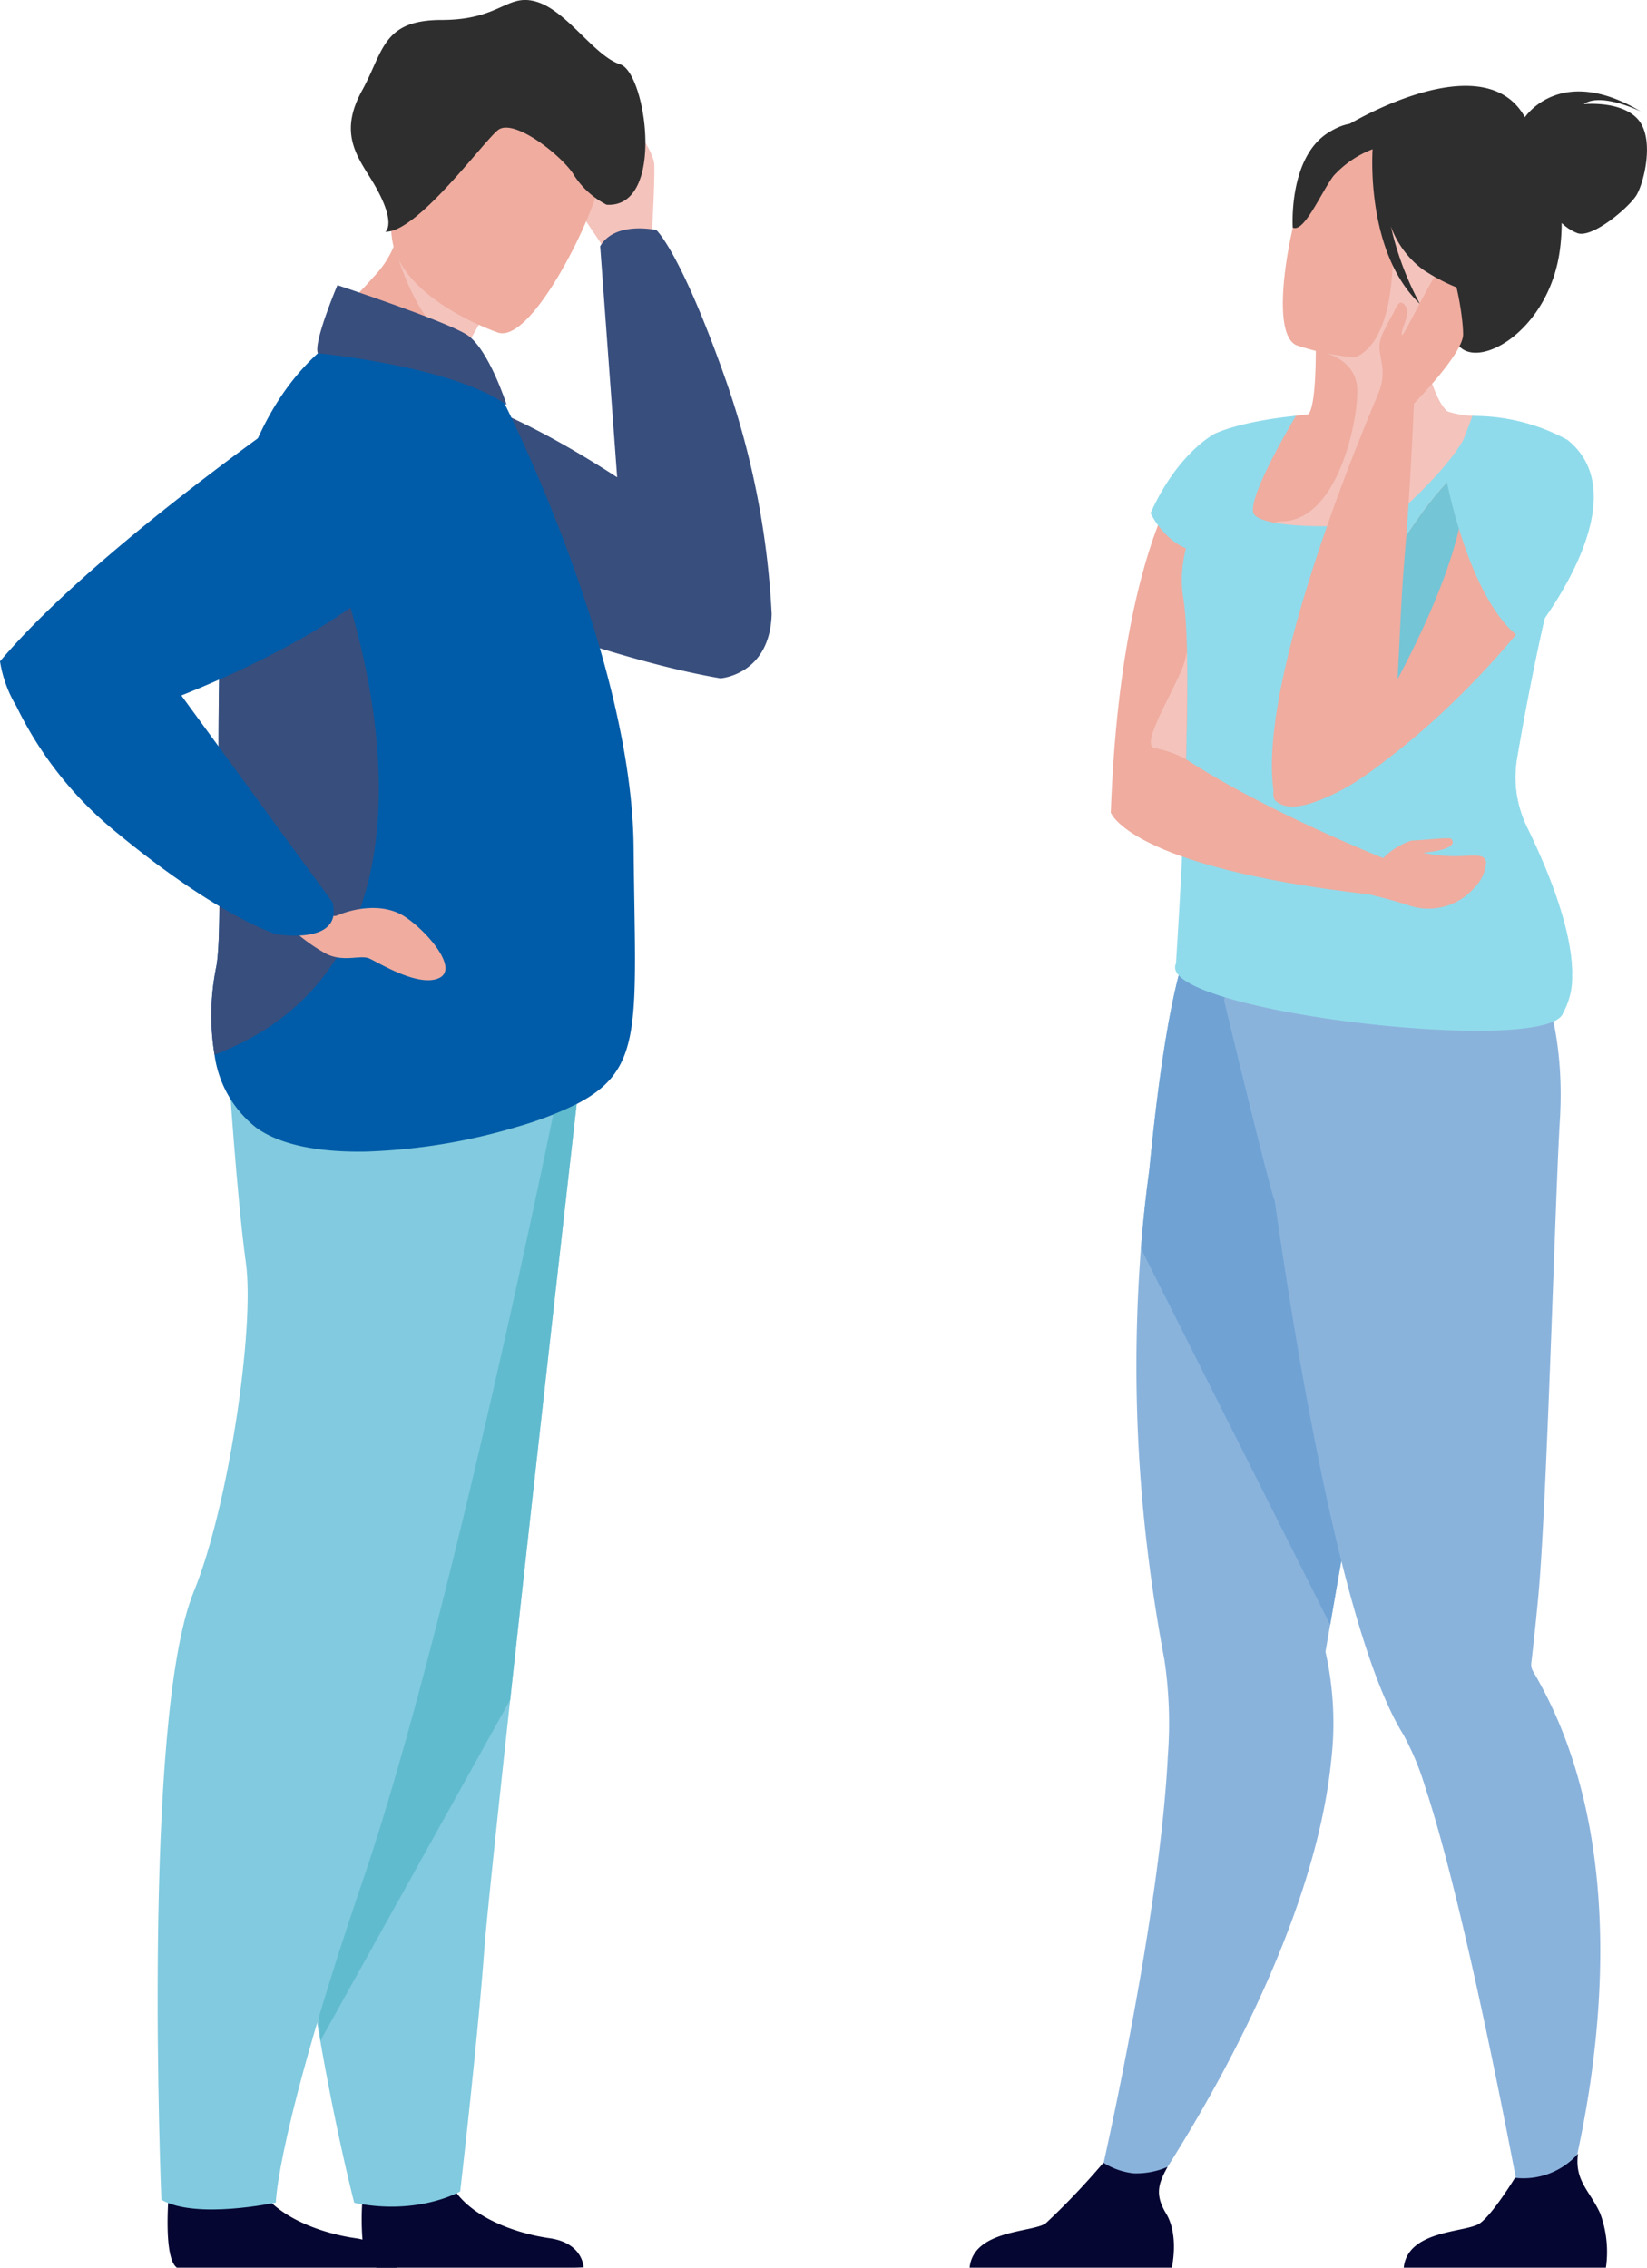 <svg id="Group_927" data-name="Group 927" xmlns="http://www.w3.org/2000/svg" xmlns:xlink="http://www.w3.org/1999/xlink" width="164.928" height="227.04" viewBox="0 0 164.928 227.04">
  <defs>
    <clipPath id="clip-path">
      <rect id="Rectangle_529" data-name="Rectangle 529" width="164.928" height="227.04" fill="none"/>
    </clipPath>
    <clipPath id="clip-path-2">
      <path id="Path_1016" data-name="Path 1016" d="M497.537,436.461c-.322,2.363-.614,4.969-.833,7.8l18.951,37.675c.138-.8.308-1.772.5-2.881.568-3.253,1.349-7.7,2.242-12.771,2.054-11.661,4.716-26.568,6.784-37.528L524.1,428.4l-11.72-3.781-2.422-7.694-8.727-2.3s-1.95,3.814-3.692,21.829" transform="translate(-496.704 -414.632)" fill="none"/>
    </clipPath>
    <linearGradient id="linear-gradient" x1="-4.012" y1="1.956" x2="-4.004" y2="1.956" gradientUnits="objectBoundingBox">
      <stop offset="0" stop-color="#8ab3dc"/>
      <stop offset="1" stop-color="#70a3d4"/>
    </linearGradient>
  </defs>
  <g id="Group_663" data-name="Group 663">
    <g id="Group_662" data-name="Group 662" clip-path="url(#clip-path)">
      <path id="Path_1014" data-name="Path 1014" d="M494.005,182.809s-9.248,5.812-10.422,37.924c0,0,3.39,3.5,9.662-4.7s8.876-35.007,8.876-35.007Z" transform="translate(-372.352 -139.389)" fill="#efac9f"/>
      <path id="Path_1015" data-name="Path 1015" d="M476.812,539.552l4.02,1.5s17.461-24.218,19.611-45.525a32.355,32.355,0,0,0-.574-10.893s.17-.975.469-2.7c.138-.8.309-1.772.5-2.881.568-3.253,1.349-7.7,2.242-12.771,2.054-11.661,4.716-26.568,6.784-37.528l-1.083-.348-11.72-3.781-2.422-7.693-8.727-2.3s-1.949,3.814-3.692,21.829c-.322,2.363-.614,4.969-.834,7.795a154.24,154.24,0,0,0,.83,31.558q.6,4.7,1.533,9.686a43.2,43.2,0,0,1,.335,9.564c-.88,17.418-7.273,44.488-7.273,44.488" transform="translate(-367.139 -319.261)" fill="#8ab3dc"/>
    </g>
  </g>
  <g id="Group_665" data-name="Group 665" transform="translate(114.249 95.371)">
    <g id="Group_664" data-name="Group 664" clip-path="url(#clip-path-2)">
      <rect id="Rectangle_530" data-name="Rectangle 530" width="28.479" height="67.3" transform="translate(0 0)" fill="url(#linear-gradient)"/>
    </g>
  </g>
  <g id="Group_667" data-name="Group 667">
    <g id="Group_666" data-name="Group 666" clip-path="url(#clip-path)">
      <path id="Path_1017" data-name="Path 1017" d="M532.948,404.8l.439-3.762c7.35,1.952,26.988-5.455,26.988-5.455s7.12,6.259,6.186,21.262c-.456,7.323-1.29,38.44-2.161,47.648-.315,3.337-.59,5.712-.7,6.661a.017.017,0,0,0,0,.009,1.312,1.312,0,0,0,.214.815,43.2,43.2,0,0,1,3.213,6.757c8.545,22.768-1.316,50.808-1.316,50.808l-2.558-1.031s-5.612-31.205-10.171-44.991a27.308,27.308,0,0,0-2.2-5.274c-1.982-3.2-3.822-8.427-5.492-14.645-3.156-11.755-5.7-27.047-7.386-38.851-.233.011-5.054-19.953-5.054-19.953" transform="translate(-410.362 -304.592)" fill="#8ab3dc"/>
      <path id="Path_1018" data-name="Path 1018" d="M565.445,139.431c-.008.025-.019.052-.029.077-1.91,5.317-5.728,12.325-12.787,13.482a15.159,15.159,0,0,1-7.385-.782,22.885,22.885,0,0,1-7.622-4.183,62.468,62.468,0,0,1,6.107-10.293.017.017,0,0,0,.006-.011s.465-.06,1.234-.149c.486-.487.677-2.663.734-4.954.075-2.926-.062-6.045-.062-6.045l9.936-1.678.591-.1a31.306,31.306,0,0,0,.622,7.642,15.572,15.572,0,0,0,1.136,3.459,4.783,4.783,0,0,0,.919,1.367,4.429,4.429,0,0,0,2.57.471,7.677,7.677,0,0,1,4,1.669l.034.025" transform="translate(-413.961 -96.093)" fill="#efac9f"/>
      <path id="Path_1019" data-name="Path 1019" d="M578.089,160.634a8.673,8.673,0,0,0-4-1.669,9.912,9.912,0,0,1-2.57-.471c-.04-.037-.079-.078-.119-.122-.02-.022-.04-.046-.06-.069l-.063-.075c-.021-.026-.042-.053-.063-.081l-.065-.086-.06-.085c-.024-.034-.047-.07-.071-.106s-.037-.056-.055-.086l-.078-.129-.051-.086c-.017-.03-.035-.063-.052-.094-.061-.11-.121-.226-.181-.35h0a15.618,15.618,0,0,1-1.136-3.459c-3.5-1.085-7.827-1.711-10.11-1,0,0,3.065.676,3.195,3.579.133,2.987-1.89,13.119-7.457,13.267-3.7.1,3.453,3.913,10.21,4.7,7.059-1.157,10.877-8.165,12.787-13.482,0-.033,0-.069,0-.1" transform="translate(-426.639 -117.321)" fill="#f4c3bc"/>
      <path id="Path_1020" data-name="Path 1020" d="M551.334,236.84a7.381,7.381,0,0,1-.89,3.907c-1.354,4.474-40.977-.2-38.785-4.919,0,0,1.964-29.094.735-36.593-.044-.274-.079-.54-.1-.809-.633-7.115,5.836-12.737,3.265-15.649,0,0,2.341-1.2,8.121-1.79,0,0,0,0-.007.011-.166.28-4.62,7.688-4.29,9.627.336,1.972,12.764,1.62,13.974.574.966-.842,6.738-5.869,7.777-9.342.156-.527.226-.854.226-.854s6.029.834,8.926,3.065a26.046,26.046,0,0,0-3.407,5.4c-.127.282-.247.566-.357.85a12.3,12.3,0,0,0-.564,1.839,3.679,3.679,0,0,0,.506,2.524,17.75,17.75,0,0,0,1.8,2.594,1.1,1.1,0,0,0,.516.413,1.25,1.25,0,0,1,.554.471c-.958,3.652-2.418,10.606-3.526,17.176a11.217,11.217,0,0,0,.291,4.973,11.388,11.388,0,0,0,.717,1.871c1.789,3.646,4.5,9.927,4.523,14.664" transform="translate(-393.902 -139.357)" fill="#90dbeb"/>
      <path id="Path_1021" data-name="Path 1021" d="M604.256,40.508c.313-.45,3.864-5.185,11.592-.578,0,0-4-1.95-5.7-.728,0,0,3.832-.39,5.475,1.586s.53,6.368-.222,7.564-4.363,4.288-5.881,3.772a4.742,4.742,0,0,1-1.586-1.018,21.3,21.3,0,0,1-.151,2.467c-.969,8.135-7.976,12.185-10.1,9.873-1.362-1.483-3.625,1.014-3.625,1.014l-7.623-23.127s13.63-8.334,17.818-.824" transform="translate(-451.549 -28.776)" fill="#2e2e2e"/>
      <path id="Path_1022" data-name="Path 1022" d="M577.631,70.91c-.487,2.269-1.723,4.963-2.829,8.2-1.819,5.326-8.252,4.869-12.061,4.075h0a23.956,23.956,0,0,1-2.887-.78c-3.137-1.348-.11-14.789,1.4-17.149s4.046-4.78,11.8-1.632c4.5,1.825,5.255,4.148,4.585,7.281" transform="translate(-430.021 -47.837)" fill="#efac9f"/>
      <path id="Path_1023" data-name="Path 1023" d="M611.124,948.866h20.247a11.113,11.113,0,0,0-.572-5.427c-1.013-2.247-2.6-3.268-2.22-5.986a7.293,7.293,0,0,1-6.311,2.415c-.359.581-2.315,3.693-3.513,4.554-1.323.951-7.223.612-7.631,4.444" transform="translate(-470.557 -721.826)" fill="#060632"/>
      <path id="Path_1024" data-name="Path 1024" d="M422.114,951.906h20.248s.757-3.229-.573-5.427c-1.176-1.945-.726-3.052.146-4.661a7.868,7.868,0,0,1-3.41.642,7.129,7.129,0,0,1-3.011-1.059,72.809,72.809,0,0,1-5.769,6.06c-1.323.951-7.224.612-7.631,4.444" transform="translate(-325.022 -724.866)" fill="#060632"/>
      <path id="Path_1025" data-name="Path 1025" d="M598.368,90.708c-.391,2.269-1.381,4.963-2.266,8.2-1.457,5.326-6.61,4.869-9.662,4.075,6.212-1.159,4.341-15.846,4.341-15.846,2.434-.763,5.271.8,7.587,3.567" transform="translate(-451.55 -66.949)" fill="#f4c3bc"/>
      <path id="Path_1026" data-name="Path 1026" d="M612.554,291.359c-13.227.828-21.475-26.13-21.475-26.13s13.273-12.719,18.4-13.437a1.094,1.094,0,0,0,.516.413,1.25,1.25,0,0,1,.554.471c-.958,3.652-2.418,10.606-3.526,17.176a11.216,11.216,0,0,0,.291,4.973,11.408,11.408,0,0,0,.717,1.871c1.79,3.646,4.5,9.927,4.524,14.664" transform="translate(-455.123 -193.876)" fill="#90dbeb"/>
      <path id="Path_1027" data-name="Path 1027" d="M595.578,366.607a14.859,14.859,0,0,1-4.441-.3s3.682-.246,2.838-1.369c-.154-.2-1.977.052-4.022.159a7.1,7.1,0,0,0-2.81,1.755,16.594,16.594,0,0,1-3.226-.811.72.72,0,0,1-.163-.037l-1.109,3.88s.279.054.766.121a51.365,51.365,0,0,1,6.182,1.541,6.1,6.1,0,0,0,6.765-1.828,3.821,3.821,0,0,0,1.086-2.464c-.082-.768-1.1-.679-1.866-.642" transform="translate(-448.629 -280.936)" fill="#efac9f"/>
      <path id="Path_1028" data-name="Path 1028" d="M603.618,129s4.936-5.014,4.936-6.932-.938-7.466-1.895-7-4.1,7.431-4.241,7.051.664-1.823.534-2.489c-.055-.279-.6-1.417-1.153-.176-.487,1.1-1.555,2.552-1.623,3.736s.834,2.573-.117,4.808Z" transform="translate(-462.038 -88.58)" fill="#efac9f"/>
      <path id="Path_1029" data-name="Path 1029" d="M566.364,54.646c2.7-1.67,3.979-.668,4.552.306a9.147,9.147,0,0,1,10.529,5.569A15.571,15.571,0,0,0,583.3,70.871s-2.733.627-7.483-2.483a9.35,9.35,0,0,1-3.227-4.344,30.543,30.543,0,0,0,2.907,7.768c-5.24-4.99-4.795-14.487-4.732-15.487a10.256,10.256,0,0,0-3.926,2.682c-1.286,1.755-2.94,5.706-4.073,5.167,0,0-.462-7.023,3.595-9.527" transform="translate(-433.313 -41.388)" fill="#2e2e2e"/>
      <path id="Path_1030" data-name="Path 1030" d="M483.585,329.491s1.784,5.444,25.833,8.2l1.45-3.628s-14.516-5.773-22.259-11.657c-1.648-1.252-5.024,7.087-5.024,7.087" transform="translate(-372.354 -248.148)" fill="#efac9f"/>
      <path id="Path_1031" data-name="Path 1031" d="M585.488,198.285c-2.785,5.948-8.8,13.1-14.849,18.617-1.733,1.582-3.469,3.028-5.133,4.27-4.969,3.712-9.289,5.622-10.952,3.942-1.613-1.628,7.064-17.269,12.646-25.782.707-1.076,1.362-2.039,1.943-2.843a30.611,30.611,0,0,1,4.221-4.809c3.156-2.868,5.406-3.377,5.406-3.377,9.893-.539,6.717,9.981,6.717,9.981" transform="translate(-426.848 -144.976)" fill="#efac9f"/>
      <path id="Path_1032" data-name="Path 1032" d="M600.484,226.9c-1.259-3.59-.023-10.493,1.84-16.2.707-1.076,1.362-2.039,1.943-2.843a30.617,30.617,0,0,1,4.221-4.809c1.5,7.877-8,23.853-8,23.853" transform="translate(-461.97 -156.346)" fill="#74c5d6"/>
      <path id="Path_1033" data-name="Path 1033" d="M567.946,168.731s-.286,8.063-.985,16.234c-.653,7.621-.518,18.647-2.09,19.891-7.813,6.183-10.808,3.836-10.808,3.836-2.621-11.35,10.622-41.427,10.622-41.427,1.9-1.2,3.26,1.466,3.26,1.466" transform="translate(-426.356 -128.553)" fill="#efac9f"/>
      <path id="Path_1034" data-name="Path 1034" d="M630,187.711s2.454,12.89,7.984,16c0,0,11.821-14.033,4.079-20.254a19.512,19.512,0,0,0-9.517-2.4Z" transform="translate(-485.092 -139.41)" fill="#90dbeb"/>
      <path id="Path_1035" data-name="Path 1035" d="M507.333,188.771s-3.683,1.837-6.441,7.955c0,0,1.6,3.422,4.707,3.837s3.467-10.725,1.734-11.791" transform="translate(-385.68 -145.351)" fill="#90dbeb"/>
      <path id="Path_1036" data-name="Path 1036" d="M504.542,294.837a10.539,10.539,0,0,0-3.12-1.1c-1.763-.311,2.845-7.051,3.12-9.28s0,10.381,0,10.381" transform="translate(-385.779 -218.824)" fill="#f4c3bc"/>
      <path id="Path_1037" data-name="Path 1037" d="M255.5,50.517s.318-5.138.28-7.362-5.534-8.606-7.4-8.606-1.244,5.881-.934,7.71-.622,3.488.415,4.94,3.076,4.528,3.076,4.528Z" transform="translate(-190.255 -26.602)" fill="#f4c3bc"/>
      <path id="Path_1038" data-name="Path 1038" d="M141.1,100.677l8.82,8.455a27.064,27.064,0,0,0,5.035-5.664c.205-.3.4-.605.591-.9a42.931,42.931,0,0,0,2.665-5.027c.1-.222.2-.431.284-.63.487-1.064-4.9-4.471-7.937-6.63a11.712,11.712,0,0,1-1.916-1.583,8.623,8.623,0,0,1,.01,2.4,9.852,9.852,0,0,1-2.659,4.98,31.955,31.955,0,0,1-4.893,4.6" transform="translate(-108.644 -68.293)" fill="#efac9f"/>
      <path id="Path_1039" data-name="Path 1039" d="M170.1,100.01s1.748,9.293,7.184,12.171c.206-.3.4-.605.591-.9a42.912,42.912,0,0,0,2.665-5.027c-.661-1.375-5.193-4.268-7.887-6.178-1.52-.031-2.553-.062-2.553-.062" transform="translate(-130.978 -77.006)" fill="#f4c3bc"/>
      <path id="Path_1040" data-name="Path 1040" d="M181.146,61.417s-13.2-4.408-10.33-12.586,3.1-14.256,11.651-11.788,9.083,6.161,8.789,9.124-6.6,16.186-10.11,15.25" transform="translate(-131.211 -28.094)" fill="#efac9f"/>
      <path id="Path_1041" data-name="Path 1041" d="M156.207,23.206s1.343-.891-1.611-5.558c-1.523-2.406-2.881-4.669-.724-8.583S155.893,2,161.84,2,168.386-.757,171.415.2s5.722,5.412,8.315,6.247,4.561,14.426-1.374,14.051a8.515,8.515,0,0,1-3.228-2.905c-1-1.8-6.058-5.886-7.667-4.552S159.4,23.269,156.207,23.206" transform="translate(-117.616 0)" fill="#2e2e2e"/>
      <path id="Path_1042" data-name="Path 1042" d="M139.839,115.729c4.494-.267,12.668,3.815,20.042,8.609l-1.7-23.13c1.478-2.56,5.623-1.625,5.623-1.625s2.448,2.148,7.057,15.306a83.517,83.517,0,0,1,4.492,23.138c-.167,6.1-5.124,6.436-5.124,6.436-15.825-2.675-41.862-14.328-41.862-14.328-3.3-4.085,1.937-13.84,11.47-14.406" transform="translate(-98.081 -76.549)" fill="#384e7d"/>
      <path id="Path_1043" data-name="Path 1043" d="M157.556,946.233c.118,1.3.4,2.4.989,2.681a2.062,2.062,0,0,0,.5.129h19.821l.832-.027s-.05-2.449-3.42-2.924c-2.723-.381-7.126-1.68-9.291-4.5a6.133,6.133,0,0,1-1.11-2.271c-1.091-4.425-8.229,1.535-8.229,1.535s-.081.771-.131,1.841a26.288,26.288,0,0,0,.037,3.538" transform="translate(-121.255 -722.003)" fill="#060632"/>
      <path id="Path_1044" data-name="Path 1044" d="M73.895,949.044H95.923a5.039,5.039,0,0,0-3.443-2.81,5.743,5.743,0,0,0-.705-.141c-2.375-.334-6.027-1.362-8.358-3.492a6.555,6.555,0,0,1-2.043-3.281c-1.091-4.426-8.229,1.535-8.229,1.535s-.075.707-.129,1.711c-.116,2.173-.143,5.736.877,6.478" transform="translate(-56.18 -722.004)" fill="#060632"/>
      <path id="Path_1045" data-name="Path 1045" d="M117.684,465.7s.017.8.048,2.237c.2,9.27.992,45.112,1.744,65.094.031.728.058,1.431.084,2.115.014.361.029.725.043,1.084a216.445,216.445,0,0,0,3.086,26.685c1.688,9.648,3.4,16.218,3.4,16.218,6.436,1.3,10.608-1.144,10.608-1.144s1.735-14.973,2.4-24.036c.217-2.94,1.277-12.974,2.606-25.179,1.031-9.439,2.223-20.178,3.316-29.944.058-.52.113-1.04.173-1.554,1.766-15.789,3.228-28.65,3.228-28.65l-11.38-1.084Z" transform="translate(-90.615 -358.583)" fill="#81cadf"/>
      <path id="Path_1046" data-name="Path 1046" d="M122.85,569.082l19.012-34.142c1.031-9.439,2.223-20.177,3.316-29.944.058-.52.113-1.041.173-1.554,1.766-15.789,3.228-28.65,3.228-28.65l-11.38-1.084-19.306.395Z" transform="translate(-90.776 -364.749)" fill="#61bbce"/>
      <path id="Path_1047" data-name="Path 1047" d="M108.545,468.206s-10.637,52.583-19.305,77.962S80.464,578.6,80.464,578.6s-7.953,1.724-11.457-.278c0,0-2-48.11,3.242-60.887,3.469-8.451,6.123-26.438,5.221-32.916s-1.744-19.471-1.744-19.471Z" transform="translate(-52.845 -358.077)" fill="#81cadf"/>
      <path id="Path_1048" data-name="Path 1048" d="M92.307,222.794a11.169,11.169,0,0,0,4.229,7.342c2.514,1.779,6.477,2.422,10.84,2.356a59.338,59.338,0,0,0,15.245-2.485,35.6,35.6,0,0,0,6.033-2.32c6.738-3.513,5.782-8.19,5.62-25.691-.164-17.862-11.157-40.952-13.137-44.818-3.524-6.881-18.477-4.618-18.477-4.618-3.278,3.006-6.149,7.372-8.1,14.351a57.331,57.331,0,0,0-1.52,11.213c-.809,13.559.236,31.641-.554,35.863a24.217,24.217,0,0,0-.174,8.807" transform="translate(-70.825 -117.194)" fill="#005ca8"/>
      <path id="Path_1049" data-name="Path 1049" d="M140.133,124.1s-2.446,5.791-1.952,6.822c0,0,13.434,1.268,18.9,5.162,0,0-1.8-5.623-3.985-7.02s-12.964-4.964-12.964-4.964" transform="translate(-106.346 -95.551)" fill="#384e7d"/>
      <path id="Path_1050" data-name="Path 1050" d="M92.307,292.574c27.823-10.589,11.937-49.745,11.937-49.745-3.893.276-7.706,2.167-11.209,5.075-.809,13.559.236,31.641-.554,35.863a24.217,24.217,0,0,0-.174,8.807" transform="translate(-70.825 -186.975)" fill="#384e7d"/>
      <path id="Path_1051" data-name="Path 1051" d="M127.909,389.543s1.524,2.64,2.991,2.018,4.428-1.279,6.629.138,5.519,5.243,3.445,6.176-6.014-1.544-6.947-1.959-2.558.415-4.355-.484a18.127,18.127,0,0,1-3.664-2.7Z" transform="translate(-97.024 -299.943)" fill="#efac9f"/>
      <path id="Path_1052" data-name="Path 1052" d="M0,193.186c10.354-12.263,34.2-28.241,34.2-28.241,5.194-.759,10.93,8.71,6.567,17.2-2.523,4.911-13.31,10.768-22.609,14.459L33.28,217.284c1.188,4.4-5.606,3.226-5.606,3.226s-5.654-1.673-15.9-10.105A37.172,37.172,0,0,1,1.649,197.7,12.456,12.456,0,0,1,0,193.186" transform="translate(0 -126.973)" fill="#005ca8"/>
    </g>
  </g>
</svg>
